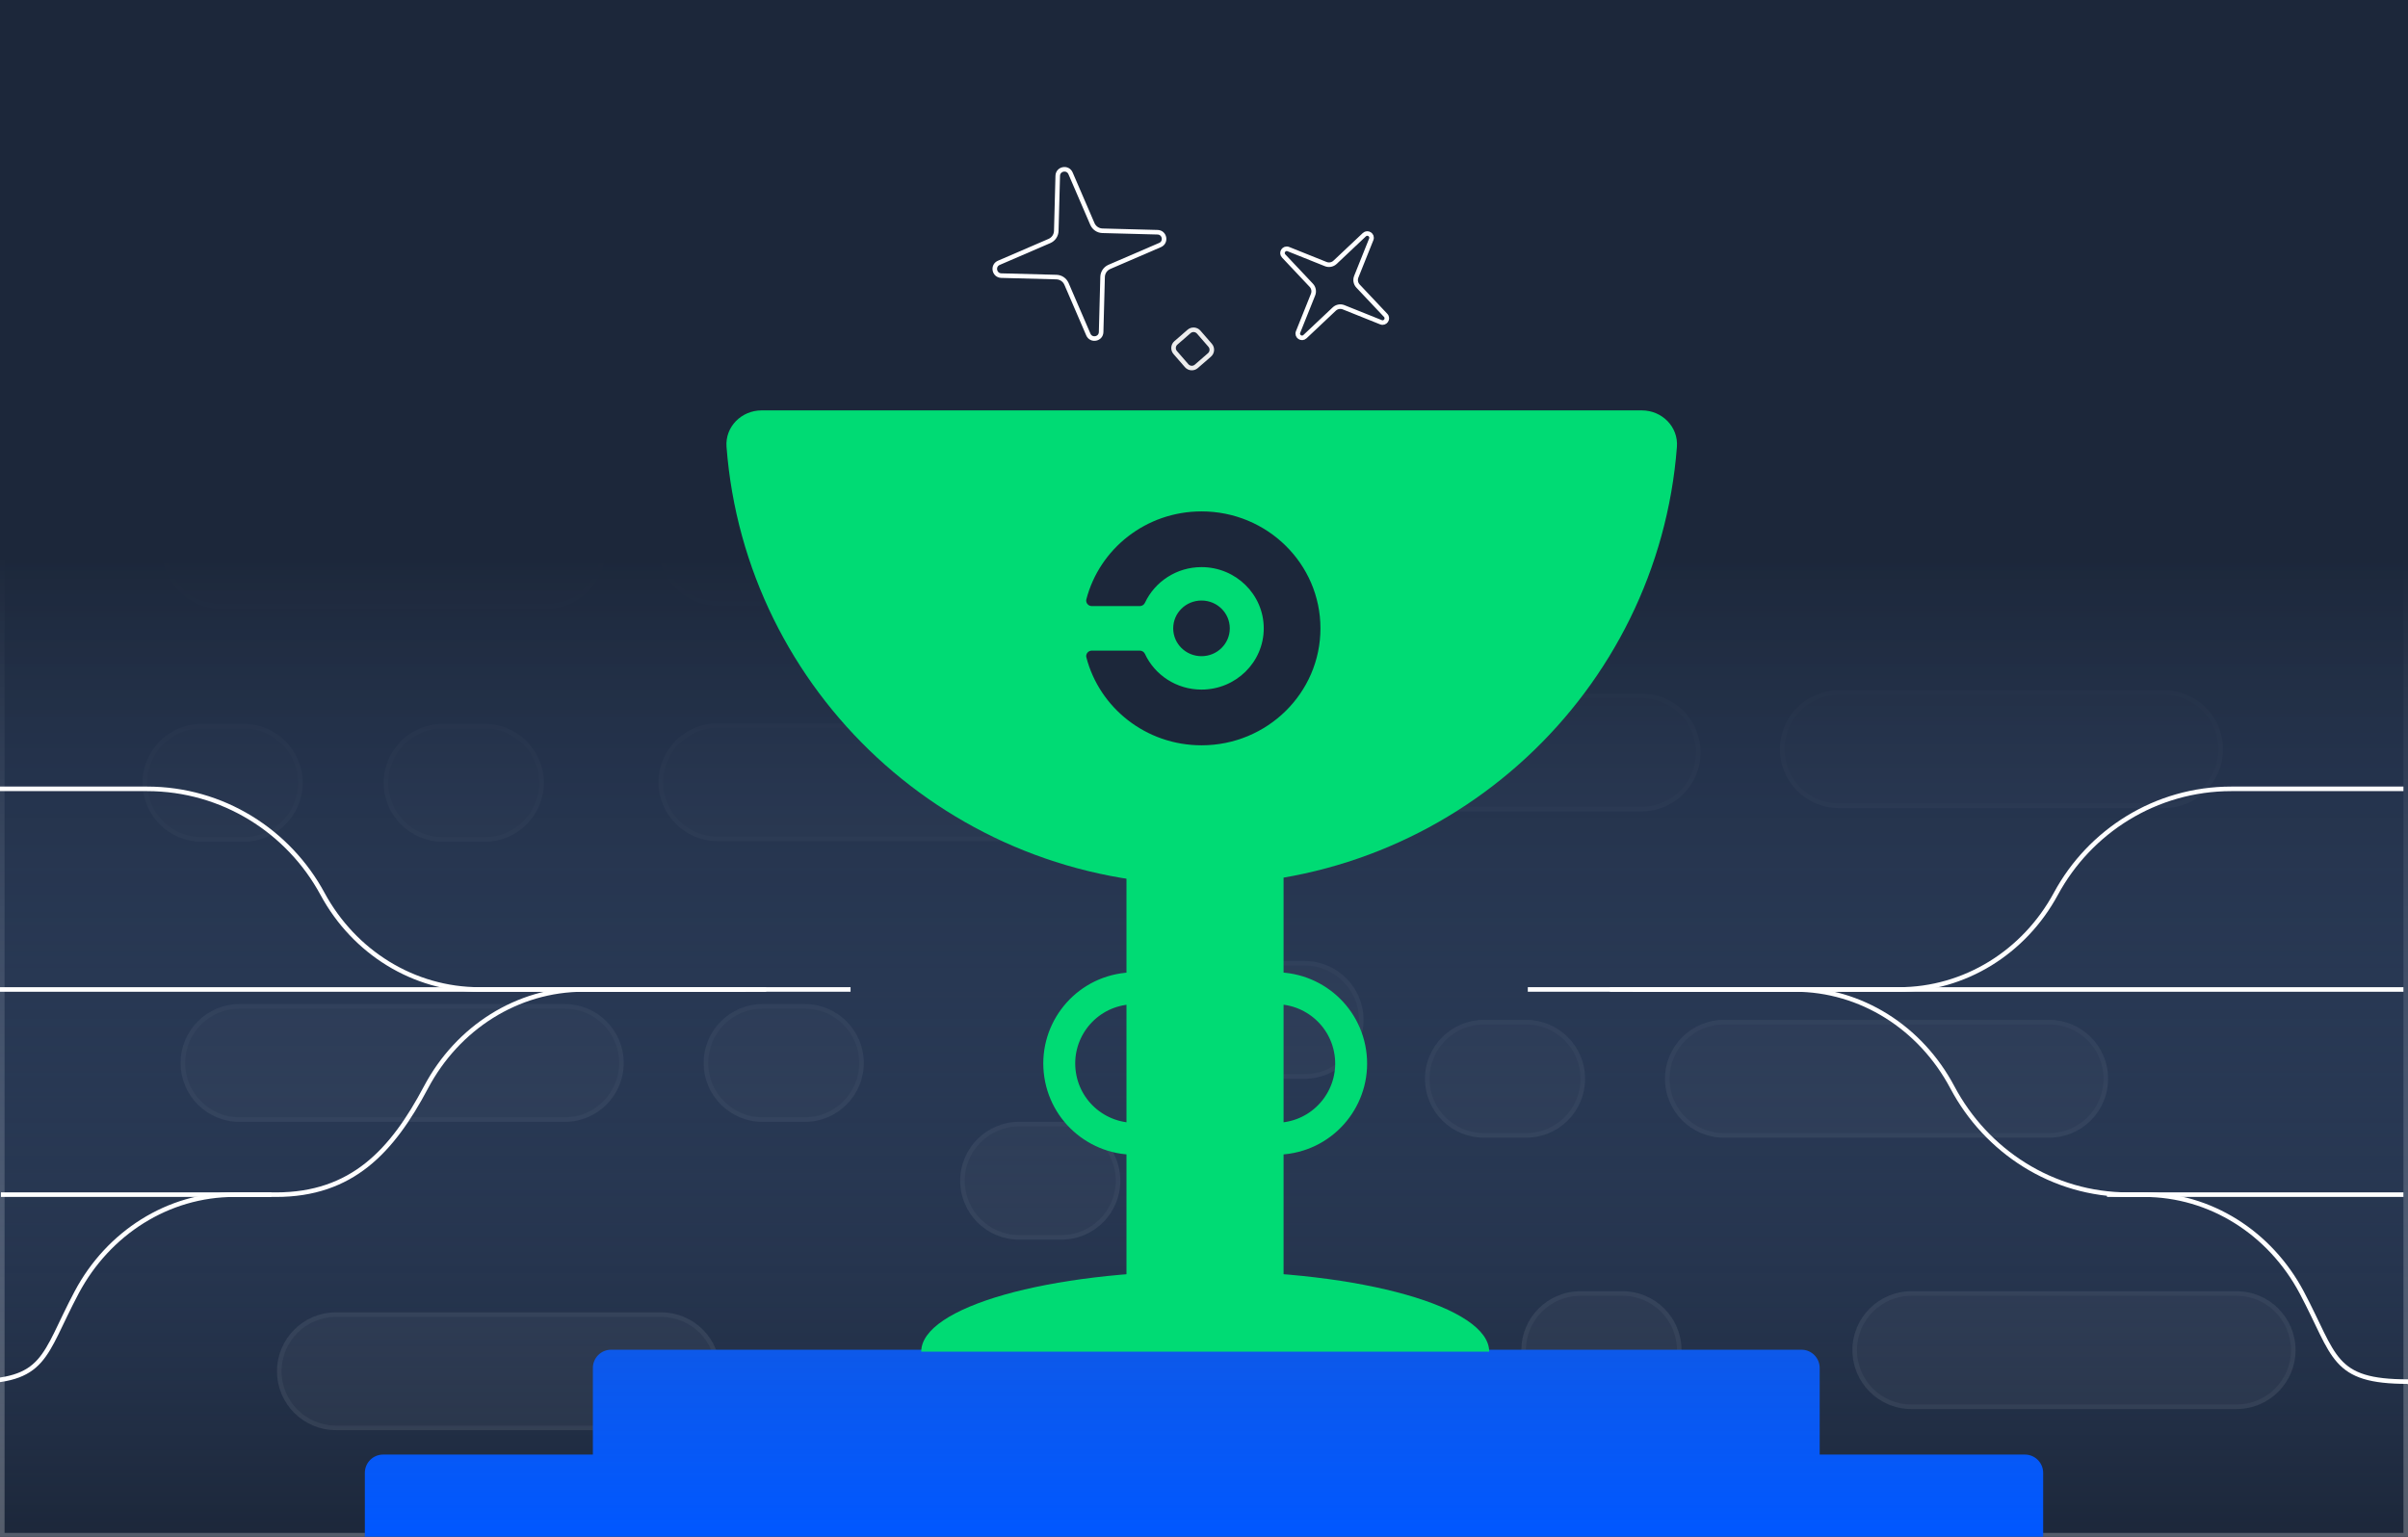 <svg width="528" height="337" viewBox="0 0 528 337" fill="none" xmlns="http://www.w3.org/2000/svg">
<rect x="0" y="0" width="528" height="337" fill="#808080" stroke="none"/>
<g clip-path="url(#clip0_3201_435)">
<path d="M528 0H0V337.174H528V0Z" fill="#1C273A"/>
<path d="M128.795 47.91L124.695 54.333C124.436 54.738 124.436 55.262 124.695 55.667L128.795 62.09C129.512 63.205 128.205 64.512 127.09 63.795L120.667 59.694C120.262 59.436 119.738 59.436 119.333 59.694L112.91 63.795C111.795 64.512 110.488 63.205 111.205 62.09L115.306 55.667C115.564 55.262 115.564 54.738 115.306 54.333L111.205 47.91C110.488 46.795 111.795 45.488 112.91 46.205L119.333 50.306C119.738 50.564 120.262 50.564 120.667 50.306L127.09 46.205C128.205 45.488 129.512 46.795 128.795 47.91Z" stroke="#0057FF" stroke-width="1.86" stroke-miterlimit="10"/>
<path d="M446.335 183.275L447.205 185.635C447.405 186.175 447.825 186.595 448.365 186.795L450.725 187.665C452.425 188.295 452.425 190.705 450.725 191.335L448.365 192.205C447.825 192.405 447.405 192.825 447.205 193.365L446.335 195.725C445.705 197.425 443.295 197.425 442.665 195.725L441.795 193.365C441.595 192.825 441.175 192.405 440.635 192.205L438.275 191.335C436.575 190.705 436.575 188.295 438.275 187.665L440.635 186.795C441.175 186.595 441.595 186.175 441.795 185.635L442.665 183.275C443.295 181.575 445.705 181.575 446.335 183.275Z" stroke="#0057FF" stroke-width="1.86" stroke-miterlimit="10"/>
<path d="M174.96 224.92C176.595 224.92 177.92 223.595 177.92 221.96C177.92 220.325 176.595 219 174.96 219C173.325 219 172 220.325 172 221.96C172 223.595 173.325 224.92 174.96 224.92Z" fill="#0057FF"/>
<path d="M148.424 37.797L158.964 33.251C159.631 32.959 160.067 32.315 160.09 31.588L160.394 20.113C160.447 18.117 163.177 17.591 163.968 19.424L168.515 29.964C168.806 30.631 169.45 31.067 170.178 31.09L181.653 31.394C183.649 31.448 184.175 34.177 182.341 34.968L171.801 39.515C171.134 39.806 170.698 40.451 170.675 41.178L170.371 52.653C170.318 54.649 167.588 55.175 166.797 53.342L162.25 42.801C161.959 42.135 161.315 41.699 160.587 41.676L149.113 41.371C147.116 41.318 146.59 38.588 148.424 37.797Z" fill="white"/>
<path d="M358.463 102.562L369.672 100.092C370.382 99.933 370.933 99.382 371.093 98.672L373.563 87.463C373.993 85.513 376.772 85.513 377.202 87.463L379.672 98.672C379.832 99.382 380.383 99.933 381.093 100.092L392.302 102.562C394.252 102.992 394.252 105.772 392.302 106.202L381.093 108.672C380.383 108.832 379.832 109.382 379.672 110.092L377.202 121.303C376.772 123.253 373.993 123.253 373.563 121.303L371.093 110.092C370.933 109.382 370.382 108.832 369.672 108.672L358.463 106.202C356.513 105.772 356.513 102.992 358.463 102.562Z" fill="#0057FF"/>
<path d="M137.5 266.965C137.5 270.3 134.8 273 131.465 273H92.344C89.009 273 86.309 270.3 86.309 266.965V228.285C86.309 223.845 82.713 220.25 78.274 220.25H40.035C36.7 220.25 34 217.55 34 214.215V175.094C34 171.759 36.7 169.059 40.035 169.059H78.715C83.155 169.059 86.75 165.463 86.75 161.024V122.785C86.75 119.45 89.45 116.75 92.785 116.75H183.774C188.213 116.75 191.809 113.155 191.809 108.715V70.035C191.809 66.7 194.509 64 197.844 64H236.965C240.3 64 243 66.7 243 70.035V109.156C243 112.491 240.3 115.191 236.965 115.191H198.285C193.845 115.191 190.25 118.787 190.25 123.226V161.465C190.25 164.8 187.55 167.5 184.215 167.5H93.226C88.787 167.5 85.191 171.095 85.191 175.535V213.774C85.191 218.213 88.787 221.809 93.226 221.809H131.465C134.8 221.809 137.5 224.509 137.5 227.844V266.965Z" stroke="#1A66F7" stroke-width="2"/>
<mask id="mask0_3201_435" style="mask-type:luminance" maskUnits="userSpaceOnUse" x="276" y="169" width="189" height="160">
<path fill-rule="evenodd" clip-rule="evenodd" d="M276 320.43C276 324.848 279.582 328.43 284 328.43H309.143C313.561 328.43 317.143 324.848 317.143 320.43V295.929C317.143 291.511 320.725 287.929 325.143 287.929H394.286H416.5C420.918 287.929 424.5 284.347 424.5 279.929V218.143C424.5 213.725 428.082 210.143 432.5 210.143H457C461.418 210.143 465 206.562 465 202.143V177C465 172.582 461.418 169 457 169H431.857C427.439 169 423.857 172.582 423.857 177V202.143C423.857 206.561 420.275 210.143 415.857 210.143H346.714H324.5C320.082 210.143 316.5 213.725 316.5 218.143V279.287C316.5 283.705 312.919 287.287 308.5 287.287H284C279.582 287.287 276 290.868 276 295.287V320.43Z" fill="white"/>
</mask>
<g mask="url(#mask0_3201_435)">
<path d="M309.143 327.43H284V329.43H309.143V327.43ZM316.143 295.929V320.43H318.143V295.929H316.143ZM394.286 286.929H325.143V288.929H394.286V286.929ZM416.5 286.929H394.286V288.929H416.5V286.929ZM423.5 218.143V279.929H425.5V218.143H423.5ZM457 209.143H432.5V211.143H457V209.143ZM464 177V202.143H466V177H464ZM431.857 170H457V168H431.857V170ZM424.857 202.143V177H422.857V202.143H424.857ZM346.714 211.143H415.857V209.143H346.714V211.143ZM324.5 211.143H346.714V209.143H324.5V211.143ZM317.5 279.287V218.143H315.5V279.287H317.5ZM284 288.287H308.5V286.287H284V288.287ZM277 320.43V295.287H275V320.43H277ZM284 286.287C279.029 286.287 275 290.316 275 295.287H277C277 291.421 280.134 288.287 284 288.287V286.287ZM315.5 279.287C315.5 283.153 312.366 286.287 308.5 286.287V288.287C313.471 288.287 317.5 284.257 317.5 279.287H315.5ZM324.5 209.143C319.53 209.143 315.5 213.173 315.5 218.143H317.5C317.5 214.277 320.634 211.143 324.5 211.143V209.143ZM345.714 210.143C345.714 209.608 346.145 209.143 346.714 209.143V211.143C347.283 211.143 347.714 210.679 347.714 210.143H345.714ZM346.714 209.143C346.162 209.143 345.714 209.591 345.714 210.143H347.714C347.714 210.696 347.266 211.143 346.714 211.143V209.143ZM422.857 202.143C422.857 206.009 419.723 209.143 415.857 209.143V211.143C420.828 211.143 424.857 207.114 424.857 202.143H422.857ZM431.857 168C426.887 168 422.857 172.03 422.857 177H424.857C424.857 173.134 427.991 170 431.857 170V168ZM466 177C466 172.03 461.971 168 457 168V170C460.866 170 464 173.134 464 177H466ZM457 211.143C461.971 211.143 466 207.114 466 202.143H464C464 206.009 460.866 209.143 457 209.143V211.143ZM425.5 218.143C425.5 214.277 428.634 211.143 432.5 211.143V209.143C427.529 209.143 423.5 213.173 423.5 218.143H425.5ZM416.5 288.929C421.471 288.929 425.5 284.9 425.5 279.929H423.5C423.5 283.795 420.366 286.929 416.5 286.929V288.929ZM395.286 287.929C395.286 288.467 394.853 288.929 394.286 288.929V286.929C393.72 286.929 393.286 287.391 393.286 287.929H395.286ZM394.286 288.929C394.839 288.929 395.286 288.482 395.286 287.929H393.286C393.286 287.377 393.734 286.929 394.286 286.929V288.929ZM318.143 295.929C318.143 292.063 321.277 288.929 325.143 288.929V286.929C320.172 286.929 316.143 290.959 316.143 295.929H318.143ZM284 327.43C280.134 327.43 277 324.296 277 320.43H275C275 325.4 279.029 329.43 284 329.43V327.43ZM309.143 329.43C314.114 329.43 318.143 325.4 318.143 320.43H316.143C316.143 324.296 313.009 327.43 309.143 327.43V329.43Z" fill="white"/>
</g>
<path d="M158.421 80.094L148.487 80.042L147.131 337.001L157.065 337.054L158.421 80.094Z" fill="#3C4E6B"/>
<path fill-rule="evenodd" clip-rule="evenodd" d="M420.535 235.795L366.603 192.931L420.155 151.284L280.797 150.673C271.961 150.635 264.767 157.767 264.729 166.603L264.502 219.112C264.464 227.948 271.596 235.143 280.433 235.181L420.535 235.795Z" fill="#00B25E"/>
<mask id="mask1_3201_435" style="mask-type:luminance" maskUnits="userSpaceOnUse" x="264" y="150" width="157" height="86">
<path fill-rule="evenodd" clip-rule="evenodd" d="M420.535 235.795L366.603 192.931L420.155 151.284L280.797 150.673C271.961 150.635 264.767 157.767 264.729 166.603L264.502 219.112C264.464 227.948 271.596 235.143 280.433 235.181L420.535 235.795Z" fill="white"/>
</mask>
<g mask="url(#mask1_3201_435)">
<path d="M366.603 192.931L365.981 193.714L364.985 192.923L365.989 192.142L366.603 192.931ZM420.535 235.795L421.157 235.012L423.416 236.808L420.53 236.795L420.535 235.795ZM420.155 151.284L420.16 150.284L423.054 150.296L420.769 152.073L420.155 151.284ZM367.225 192.148L421.157 235.012L419.913 236.578L365.981 193.714L367.225 192.148ZM420.769 152.073L367.217 193.721L365.989 192.142L419.541 150.494L420.769 152.073ZM420.151 152.284L280.793 151.673L280.802 149.673L420.16 150.284L420.151 152.284ZM280.793 151.673C272.509 151.637 265.764 158.323 265.729 166.607L263.729 166.599C263.769 157.21 271.413 149.632 280.802 149.673L280.793 151.673ZM265.729 166.607L265.502 219.116L263.502 219.107L263.729 166.599L265.729 166.607ZM265.502 219.116C265.466 227.4 272.153 234.145 280.437 234.181L280.429 236.181C271.04 236.14 263.462 228.496 263.502 219.107L265.502 219.116ZM280.437 234.181L420.539 234.795L420.53 236.795L280.429 236.181L280.437 234.181Z" fill="#161616"/>
</g>
<path d="M157.791 80.841L330.037 81.75C338.597 81.795 345.5 88.771 345.455 97.331L344.948 193.37C344.903 201.93 337.927 208.833 329.367 208.788L157.12 207.879L157.791 80.841Z" fill="#00DB74" stroke="black"/>
<path fill-rule="evenodd" clip-rule="evenodd" d="M215.408 137.505C219.078 123.635 231.919 113.428 247.17 113.508C265.186 113.603 279.741 128.06 279.647 145.799C279.554 163.539 264.862 177.841 246.831 177.746C231.58 177.666 218.848 167.323 215.324 153.416C215.294 153.311 215.28 153.207 215.28 153.103C215.285 152.256 215.984 151.575 216.845 151.58L230.01 151.649C230.629 151.652 231.172 152.027 231.411 152.549C234.07 158.347 239.989 162.409 246.896 162.445C256.328 162.495 264.03 155.011 264.079 145.717C264.128 136.438 256.52 128.859 247.074 128.809C240.182 128.773 234.221 132.771 231.485 138.541C231.24 139.06 230.694 139.429 230.074 139.426L216.91 139.357C216.048 139.352 215.357 138.664 215.361 137.817C215.362 137.713 215.377 137.609 215.408 137.505ZM247.025 137.984C242.733 137.961 239.239 141.363 239.216 145.586C239.194 149.809 242.652 153.248 246.945 153.27C251.237 153.293 254.732 149.891 254.754 145.668C254.776 141.445 251.318 138.007 247.025 137.984Z" fill="#1C273A"/>
<path d="M528 0H0V337.174H528V0Z" fill="#1C273A"/>
<path d="M0.5 336.674V0.5H527.5V336.674H0.5Z" stroke="white" stroke-opacity="0.25"/>
<path d="M163.63 24H92.31C85.174 24 79.39 29.782 79.39 36.915C79.39 44.048 85.174 49.83 92.31 49.83H163.63C170.765 49.83 176.55 44.048 176.55 36.915C176.55 29.782 170.765 24 163.63 24Z" fill="white" fill-opacity="0.05"/>
<path d="M92.31 24.5H163.63C170.489 24.5 176.05 30.059 176.05 36.915C176.05 43.771 170.489 49.33 163.63 49.33H92.31C85.45 49.33 79.89 43.771 79.89 36.915C79.89 30.059 85.45 24.5 92.31 24.5Z" stroke="white" stroke-opacity="0.05"/>
<path d="M119.79 107.69H48.47C41.334 107.69 35.55 113.473 35.55 120.605C35.55 127.738 41.334 133.52 48.47 133.52H119.79C126.926 133.52 132.71 127.738 132.71 120.605C132.71 113.473 126.926 107.69 119.79 107.69Z" fill="white" fill-opacity="0.05"/>
<path d="M48.47 108.19H119.79C126.65 108.19 132.21 113.749 132.21 120.605C132.21 127.462 126.65 133.02 119.79 133.02H48.47C41.611 133.02 36.05 127.462 36.05 120.605C36.05 113.749 41.611 108.19 48.47 108.19Z" stroke="white" stroke-opacity="0.05"/>
<path d="M40.19 24H30.92C23.785 24 18 29.782 18 36.915C18 44.048 23.785 49.83 30.92 49.83H40.19C47.325 49.83 53.11 44.048 53.11 36.915C53.11 29.782 47.325 24 40.19 24Z" fill="white" fill-opacity="0.05"/>
<path d="M30.92 24.5H40.19C47.05 24.5 52.61 30.059 52.61 36.915C52.61 43.771 47.05 49.33 40.19 49.33H30.92C24.06 49.33 18.5 43.771 18.5 36.915C18.5 30.059 24.06 24.5 30.92 24.5Z" stroke="white" stroke-opacity="0.05"/>
<path d="M159.4 68.07H150.13C142.994 68.07 137.21 73.853 137.21 80.985C137.21 88.118 142.994 93.9 150.13 93.9H159.4C166.535 93.9 172.32 88.118 172.32 80.985C172.32 73.853 166.535 68.07 159.4 68.07Z" fill="white" fill-opacity="0.05"/>
<path d="M150.13 68.57H159.4C166.26 68.57 171.82 74.129 171.82 80.985C171.82 87.842 166.26 93.4 159.4 93.4H150.13C143.27 93.4 137.71 87.842 137.71 80.985C137.71 74.129 143.27 68.57 150.13 68.57Z" stroke="white" stroke-opacity="0.05"/>
<path d="M52.52 246.03H123.84C130.976 246.03 136.76 240.248 136.76 233.115C136.76 225.983 130.976 220.2 123.84 220.2H52.52C45.385 220.2 39.6 225.983 39.6 233.115C39.6 240.248 45.385 246.03 52.52 246.03Z" fill="white" fill-opacity="0.05"/>
<path d="M123.84 245.53H52.52C45.66 245.53 40.1 239.972 40.1 233.115C40.1 226.259 45.66 220.7 52.52 220.7H123.84C130.7 220.7 136.26 226.259 136.26 233.115C136.26 239.972 130.7 245.53 123.84 245.53Z" stroke="white" stroke-opacity="0.05"/>
<path d="M157.32 184.46H228.64C235.776 184.46 241.56 178.678 241.56 171.545C241.56 164.412 235.776 158.63 228.64 158.63H157.32C150.185 158.63 144.4 164.412 144.4 171.545C144.4 178.678 150.185 184.46 157.32 184.46Z" fill="white" fill-opacity="0.05"/>
<path d="M228.64 183.96H157.32C150.46 183.96 144.9 178.401 144.9 171.545C144.9 164.689 150.46 159.13 157.32 159.13H228.64C235.5 159.13 241.06 164.689 241.06 171.545C241.06 178.401 235.5 183.96 228.64 183.96Z" stroke="white" stroke-opacity="0.05"/>
<path d="M157.32 132.81H228.64C235.776 132.81 241.56 127.027 241.56 119.895C241.56 112.762 235.776 106.98 228.64 106.98H157.32C150.185 106.98 144.4 112.762 144.4 119.895C144.4 127.027 150.185 132.81 157.32 132.81Z" fill="white" fill-opacity="0.05"/>
<path d="M228.64 132.31H157.32C150.46 132.31 144.9 126.751 144.9 119.895C144.9 113.038 150.46 107.48 157.32 107.48H228.64C235.5 107.48 241.06 113.038 241.06 119.895C241.06 126.751 235.5 132.31 228.64 132.31Z" stroke="white" stroke-opacity="0.05"/>
<path d="M167.21 246.03H176.48C183.615 246.03 189.4 240.248 189.4 233.115C189.4 225.983 183.615 220.2 176.48 220.2H167.21C160.074 220.2 154.29 225.983 154.29 233.115C154.29 240.248 160.074 246.03 167.21 246.03Z" fill="white" fill-opacity="0.05"/>
<path d="M176.48 245.53H167.21C160.35 245.53 154.79 239.972 154.79 233.115C154.79 226.259 160.35 220.7 167.21 220.7H176.48C183.339 220.7 188.9 226.259 188.9 233.115C188.9 239.972 183.339 245.53 176.48 245.53Z" stroke="white" stroke-opacity="0.05"/>
<path d="M44.18 184.59H53.45C60.585 184.59 66.37 178.808 66.37 171.675C66.37 164.542 60.585 158.76 53.45 158.76H44.18C37.044 158.76 31.26 164.542 31.26 171.675C31.26 178.808 37.044 184.59 44.18 184.59Z" fill="white" fill-opacity="0.05"/>
<path d="M53.45 184.09H44.18C37.32 184.09 31.76 178.531 31.76 171.675C31.76 164.818 37.32 159.26 44.18 159.26H53.45C60.309 159.26 65.87 164.818 65.87 171.675C65.87 178.531 60.309 184.09 53.45 184.09Z" stroke="white" stroke-opacity="0.05"/>
<path d="M97.05 184.59H106.32C113.456 184.59 119.24 178.808 119.24 171.675C119.24 164.542 113.456 158.76 106.32 158.76H97.05C89.915 158.76 84.13 164.542 84.13 171.675C84.13 178.808 89.915 184.59 97.05 184.59Z" fill="white" fill-opacity="0.05"/>
<path d="M106.32 184.09H97.05C90.19 184.09 84.63 178.531 84.63 171.675C84.63 164.818 90.19 159.26 97.05 159.26H106.32C113.18 159.26 118.74 164.818 118.74 171.675C118.74 178.531 113.18 184.09 106.32 184.09Z" stroke="white" stroke-opacity="0.05"/>
<path d="M378 249.5H449.32C456.456 249.5 462.24 243.718 462.24 236.585C462.24 229.452 456.456 223.67 449.32 223.67H378C370.864 223.67 365.08 229.452 365.08 236.585C365.08 243.718 370.864 249.5 378 249.5Z" fill="white" fill-opacity="0.05"/>
<path d="M449.32 249H378C371.14 249 365.58 243.441 365.58 236.585C365.58 229.729 371.14 224.17 378 224.17H449.32C456.18 224.17 461.74 229.729 461.74 236.585C461.74 243.441 456.18 249 449.32 249Z" stroke="white" stroke-opacity="0.05"/>
<path d="M403.2 177.21H474.52C481.655 177.21 487.44 171.428 487.44 164.295C487.44 157.162 481.655 151.38 474.52 151.38H403.2C396.064 151.38 390.28 157.162 390.28 164.295C390.28 171.428 396.064 177.21 403.2 177.21Z" fill="white" fill-opacity="0.05"/>
<path d="M474.52 176.71H403.2C396.34 176.71 390.78 171.151 390.78 164.295C390.78 157.439 396.34 151.88 403.2 151.88H474.52C481.38 151.88 486.94 157.439 486.94 164.295C486.94 171.151 481.38 176.71 474.52 176.71Z" stroke="white" stroke-opacity="0.05"/>
<path d="M276.79 236.58H286.06C293.196 236.58 298.98 230.798 298.98 223.665C298.98 216.532 293.196 210.75 286.06 210.75H276.79C269.654 210.75 263.87 216.532 263.87 223.665C263.87 230.798 269.654 236.58 276.79 236.58Z" fill="white" fill-opacity="0.05"/>
<path d="M286.06 236.08H276.79C269.93 236.08 264.37 230.522 264.37 223.665C264.37 216.809 269.93 211.25 276.79 211.25H286.06C292.92 211.25 298.48 216.809 298.48 223.665C298.48 230.522 292.92 236.08 286.06 236.08Z" stroke="white" stroke-opacity="0.05"/>
<path d="M318.02 120.45H327.29C334.425 120.45 340.21 114.668 340.21 107.535C340.21 100.402 334.425 94.62 327.29 94.62H318.02C310.884 94.62 305.1 100.402 305.1 107.535C305.1 114.668 310.884 120.45 318.02 120.45Z" fill="white" fill-opacity="0.05"/>
<path d="M327.29 119.95H318.02C311.16 119.95 305.6 114.392 305.6 107.535C305.6 100.679 311.16 95.12 318.02 95.12H327.29C334.15 95.12 339.71 100.679 339.71 107.535C339.71 114.392 334.15 119.95 327.29 119.95Z" stroke="white" stroke-opacity="0.05"/>
<path d="M470.63 32H399.31C392.175 32 386.39 37.782 386.39 44.915C386.39 52.048 392.175 57.83 399.31 57.83H470.63C477.766 57.83 483.55 52.048 483.55 44.915C483.55 37.782 477.766 32 470.63 32Z" fill="white" fill-opacity="0.05"/>
<path d="M399.31 32.5H470.63C477.49 32.5 483.05 38.059 483.05 44.915C483.05 51.771 477.49 57.33 470.63 57.33H399.31C392.451 57.33 386.89 51.771 386.89 44.915C386.89 38.059 392.451 32.5 399.31 32.5Z" stroke="white" stroke-opacity="0.05"/>
<path d="M287.24 36.39H215.92C208.784 36.39 203 42.172 203 49.305C203 56.437 208.784 62.22 215.92 62.22H287.24C294.376 62.22 300.16 56.437 300.16 49.305C300.16 42.172 294.376 36.39 287.24 36.39Z" fill="white" fill-opacity="0.05"/>
<path d="M215.92 36.89H287.24C294.1 36.89 299.66 42.448 299.66 49.305C299.66 56.161 294.1 61.72 287.24 61.72H215.92C209.06 61.72 203.5 56.161 203.5 49.305C203.5 42.448 209.06 36.89 215.92 36.89Z" stroke="white" stroke-opacity="0.05"/>
<path d="M359.96 152.1H288.64C281.504 152.1 275.72 157.882 275.72 165.015C275.72 172.147 281.504 177.93 288.64 177.93H359.96C367.096 177.93 372.88 172.147 372.88 165.015C372.88 157.882 367.096 152.1 359.96 152.1Z" fill="white" fill-opacity="0.05"/>
<path d="M288.64 152.6H359.96C366.82 152.6 372.38 158.158 372.38 165.015C372.38 171.871 366.82 177.43 359.96 177.43H288.64C281.78 177.43 276.22 171.871 276.22 165.015C276.22 158.158 281.78 152.6 288.64 152.6Z" stroke="white" stroke-opacity="0.05"/>
<path d="M355.95 32H346.68C339.545 32 333.76 37.782 333.76 44.915C333.76 52.048 339.545 57.83 346.68 57.83H355.95C363.086 57.83 368.87 52.048 368.87 44.915C368.87 37.782 363.086 32 355.95 32Z" fill="white" fill-opacity="0.05"/>
<path d="M346.68 32.5H355.95C362.81 32.5 368.37 38.059 368.37 44.915C368.37 51.771 362.81 57.33 355.95 57.33H346.68C339.821 57.33 334.26 51.771 334.26 44.915C334.26 38.059 339.821 32.5 346.68 32.5Z" stroke="white" stroke-opacity="0.05"/>
<path d="M478.8 94.61H469.53C462.394 94.61 456.61 100.393 456.61 107.525C456.61 114.658 462.394 120.44 469.53 120.44H478.8C485.935 120.44 491.72 114.658 491.72 107.525C491.72 100.393 485.935 94.61 478.8 94.61Z" fill="white" fill-opacity="0.05"/>
<path d="M469.53 95.11H478.8C485.659 95.11 491.22 100.669 491.22 107.525C491.22 114.382 485.659 119.94 478.8 119.94H469.53C462.67 119.94 457.11 114.382 457.11 107.525C457.11 100.669 462.67 95.11 469.53 95.11Z" stroke="white" stroke-opacity="0.05"/>
<path d="M425.93 94.61H416.66C409.524 94.61 403.74 100.393 403.74 107.525C403.74 114.658 409.524 120.44 416.66 120.44H425.93C433.066 120.44 438.85 114.658 438.85 107.525C438.85 100.393 433.066 94.61 425.93 94.61Z" fill="white" fill-opacity="0.05"/>
<path d="M416.66 95.11H425.93C432.79 95.11 438.35 100.669 438.35 107.525C438.35 114.382 432.79 119.94 425.93 119.94H416.66C409.8 119.94 404.24 114.382 404.24 107.525C404.24 100.669 409.8 95.11 416.66 95.11Z" stroke="white" stroke-opacity="0.05"/>
<path d="M144.98 287.81H73.66C66.525 287.81 60.74 293.592 60.74 300.725C60.74 307.857 66.525 313.64 73.66 313.64H144.98C152.116 313.64 157.9 307.857 157.9 300.725C157.9 293.592 152.116 287.81 144.98 287.81Z" fill="white" fill-opacity="0.05"/>
<path d="M73.66 288.31H144.98C151.84 288.31 157.4 293.868 157.4 300.725C157.4 307.581 151.84 313.14 144.98 313.14H73.66C66.8 313.14 61.24 307.581 61.24 300.725C61.24 293.868 66.8 288.31 73.66 288.31Z" stroke="white" stroke-opacity="0.05"/>
<path d="M232.73 246.03H223.46C216.325 246.03 210.54 251.813 210.54 258.945C210.54 266.078 216.325 271.86 223.46 271.86H232.73C239.866 271.86 245.65 266.078 245.65 258.945C245.65 251.813 239.866 246.03 232.73 246.03Z" fill="white" fill-opacity="0.05"/>
<path d="M223.46 246.53H232.73C239.59 246.53 245.15 252.089 245.15 258.945C245.15 265.802 239.59 271.36 232.73 271.36H223.46C216.6 271.36 211.04 265.802 211.04 258.945C211.04 252.089 216.6 246.53 223.46 246.53Z" stroke="white" stroke-opacity="0.05"/>
<path d="M325.37 249.5H334.64C341.775 249.5 347.56 243.718 347.56 236.585C347.56 229.452 341.775 223.67 334.64 223.67H325.37C318.234 223.67 312.45 229.452 312.45 236.585C312.45 243.718 318.234 249.5 325.37 249.5Z" fill="white" fill-opacity="0.05"/>
<path d="M334.64 249H325.37C318.51 249 312.95 243.441 312.95 236.585C312.95 229.729 318.51 224.17 325.37 224.17H334.64C341.499 224.17 347.06 229.729 347.06 236.585C347.06 243.441 341.499 249 334.64 249Z" stroke="white" stroke-opacity="0.05"/>
<path d="M490.42 283.18H419.1C411.964 283.18 406.18 288.962 406.18 296.095C406.18 303.227 411.964 309.01 419.1 309.01H490.42C497.555 309.01 503.34 303.227 503.34 296.095C503.34 288.962 497.555 283.18 490.42 283.18Z" fill="white" fill-opacity="0.05"/>
<path d="M419.1 283.68H490.42C497.279 283.68 502.84 289.238 502.84 296.095C502.84 302.951 497.279 308.51 490.42 308.51H419.1C412.24 308.51 406.68 302.951 406.68 296.095C406.68 289.238 412.24 283.68 419.1 283.68Z" stroke="white" stroke-opacity="0.05"/>
<path d="M287.07 287.57H215.75C208.614 287.57 202.83 293.353 202.83 300.485C202.83 307.618 208.614 313.4 215.75 313.4H287.07C294.205 313.4 299.99 307.618 299.99 300.485C299.99 293.353 294.205 287.57 287.07 287.57Z" fill="white" fill-opacity="0.05"/>
<path d="M215.75 288.07H287.07C293.929 288.07 299.49 293.629 299.49 300.485C299.49 307.342 293.929 312.9 287.07 312.9H215.75C208.89 312.9 203.33 307.342 203.33 300.485C203.33 293.629 208.89 288.07 215.75 288.07Z" stroke="white" stroke-opacity="0.05"/>
<path d="M355.78 283.18H346.51C339.375 283.18 333.59 288.962 333.59 296.095C333.59 303.227 339.375 309.01 346.51 309.01H355.78C362.916 309.01 368.7 303.227 368.7 296.095C368.7 288.962 362.916 283.18 355.78 283.18Z" fill="white" fill-opacity="0.05"/>
<path d="M346.51 283.68H355.78C362.64 283.68 368.2 289.238 368.2 296.095C368.2 302.951 362.64 308.51 355.78 308.51H346.51C339.651 308.51 334.09 302.951 334.09 296.095C334.09 289.238 339.651 283.68 346.51 283.68Z" stroke="white" stroke-opacity="0.05"/>
<path fill-rule="evenodd" clip-rule="evenodd" d="M134 296C131.791 296 130 297.791 130 300V319H84C81.791 319 80 320.791 80 323V337H448V323C448 320.791 446.209 319 444 319H399V300C399 297.791 397.209 296 395 296H134Z" fill="#0057FF"/>
<path d="M528 0H0V337.174H528V0Z" fill="url(#paint0_linear_3201_435)"/>
<path d="M281.446 103H247V285.827H281.446V103Z" fill="#00DB74"/>
<path d="M264.267 278.761C229.878 278.761 202 286.669 202 296.425H326.534C326.534 286.669 298.656 278.761 264.267 278.761Z" fill="#00DB74"/>
<path d="M263.5 194C318.509 194 363.591 151.699 367.695 98C368.032 93.594 364.418 90 360 90H167C162.582 90 158.968 93.594 159.305 98C163.409 151.699 208.491 194 263.5 194Z" fill="#00DB74"/>
<path fill-rule="evenodd" clip-rule="evenodd" d="M238.202 131.449C241.074 120.358 251.285 112.153 263.463 112.153C277.85 112.153 289.533 123.636 289.533 137.802C289.533 151.968 277.862 163.45 263.463 163.45C251.285 163.45 241.074 155.245 238.202 144.154C238.178 144.071 238.166 143.988 238.166 143.905C238.166 143.228 238.721 142.682 239.409 142.682H249.921C250.416 142.682 250.851 142.979 251.044 143.394C253.192 148.014 257.935 151.231 263.451 151.231C270.982 151.231 277.101 145.223 277.101 137.802C277.101 130.392 270.994 124.372 263.451 124.372C257.947 124.372 253.204 127.59 251.044 132.209C250.851 132.625 250.416 132.921 249.921 132.921H239.409C238.721 132.921 238.166 132.375 238.166 131.698C238.166 131.615 238.178 131.532 238.202 131.449ZM263.451 131.698C260.023 131.698 257.247 134.429 257.247 137.802C257.247 141.174 260.023 143.905 263.451 143.905C266.879 143.905 269.655 141.174 269.655 137.802C269.655 134.429 266.879 131.698 263.451 131.698Z" fill="#1C273A"/>
<path d="M277.299 216.922C286.309 215.56 294.717 221.761 296.079 230.772C297.44 239.782 291.239 248.19 282.229 249.551C273.218 250.913 264.81 244.712 263.449 235.702C262.087 226.691 268.288 218.283 277.299 216.922Z" stroke="#00DB74" stroke-width="7"/>
<path d="M246.299 216.922C255.309 215.56 263.717 221.761 265.079 230.772C266.44 239.782 260.239 248.19 251.229 249.551C242.218 250.913 233.81 244.712 232.449 235.702C231.087 226.691 237.288 218.283 246.299 216.922Z" stroke="#00DB74" stroke-width="7"/>
<path d="M230.121 52.846L230.123 52.845C231.003 52.461 231.579 51.609 231.609 50.65V50.648L231.93 38.555C231.972 36.987 234.116 36.574 234.738 38.014L239.529 49.121L239.53 49.124C239.914 50.003 240.765 50.579 241.725 50.609H241.727L253.819 50.93C255.387 50.972 255.8 53.116 254.36 53.738L243.253 58.529L243.251 58.53C242.371 58.914 241.795 59.765 241.765 60.725V60.727L241.444 72.82C241.402 74.388 239.258 74.801 238.637 73.361L233.846 62.253L233.845 62.251C233.46 61.371 232.609 60.795 231.65 60.765L231.647 60.765L219.555 60.445C217.987 60.403 217.574 58.258 219.014 57.637L230.121 52.846Z" stroke="white"/>
<path d="M287.913 64.608L287.914 64.606C288.191 63.906 288.041 63.114 287.527 62.563L287.525 62.562L281.467 56.136C280.781 55.408 281.565 54.257 282.494 54.629L290.691 57.913L290.694 57.914C291.394 58.191 292.186 58.04 292.736 57.526L292.738 57.525L299.164 51.467C299.892 50.78 301.043 51.564 300.671 52.493L297.387 60.691L297.386 60.693C297.109 61.393 297.259 62.186 297.773 62.736L297.775 62.738L303.833 69.163C304.519 69.891 303.735 71.043 302.806 70.671L294.609 67.386L294.607 67.385C293.906 67.109 293.114 67.259 292.564 67.773L292.562 67.775L286.136 73.833C285.408 74.519 284.257 73.735 284.629 72.806L287.913 64.608Z" stroke="white"/>
<path d="M260.723 72.689L257.837 75.197C257.212 75.741 257.146 76.688 257.689 77.313L260.197 80.199C260.74 80.824 261.688 80.891 262.313 80.347L265.198 77.839C265.824 77.296 265.89 76.348 265.347 75.723L262.839 72.838C262.295 72.212 261.348 72.146 260.723 72.689Z" stroke="#EDEDED"/>
<path d="M0 217H168" stroke="white" stroke-miterlimit="10"/>
<path d="M0.203 262H60.5C77.173 262 85.975 252.474 93.411 238.449C100.343 225.378 113.445 217 127.963 217H186.5" stroke="white" stroke-miterlimit="10"/>
<path d="M0 173H32.23C48.848 173 63.305 182.315 70.717 196.027C77.626 208.808 90.685 217 105.155 217H163.5" stroke="white" stroke-miterlimit="10"/>
<path d="M-6.5 303C10.191 303 9.355 297.474 16.799 283.449C23.737 270.378 36.854 262 51.387 262H59.5" stroke="white" stroke-miterlimit="10"/>
<path d="M527 217H353" stroke="white" stroke-miterlimit="10"/>
<path d="M527 262H466.703C450.029 262 435.525 252.474 428.089 238.449C421.157 225.378 408.055 217 393.537 217H335" stroke="white" stroke-miterlimit="10"/>
<path d="M527 173H489.27C472.652 173 458.195 182.315 450.783 196.027C443.875 208.808 430.815 217 416.345 217H358" stroke="white" stroke-miterlimit="10"/>
<path d="M531.5 305.344L528 303C511.309 303 512.145 297.474 504.701 283.449C497.763 270.378 484.646 262 470.113 262H462" stroke="white" stroke-miterlimit="10"/>
</g>
<defs>
<linearGradient id="paint0_linear_3201_435" x1="264" y1="0" x2="264" y2="337.174" gradientUnits="userSpaceOnUse">
<stop offset="0.36" stop-color="#1C273A"/>
<stop offset="1" stop-color="#4D6CA0" stop-opacity="0"/>
</linearGradient>
<clipPath id="clip0_3201_435">
<rect width="528" height="337" fill="white"/>
</clipPath>
</defs>
</svg>
